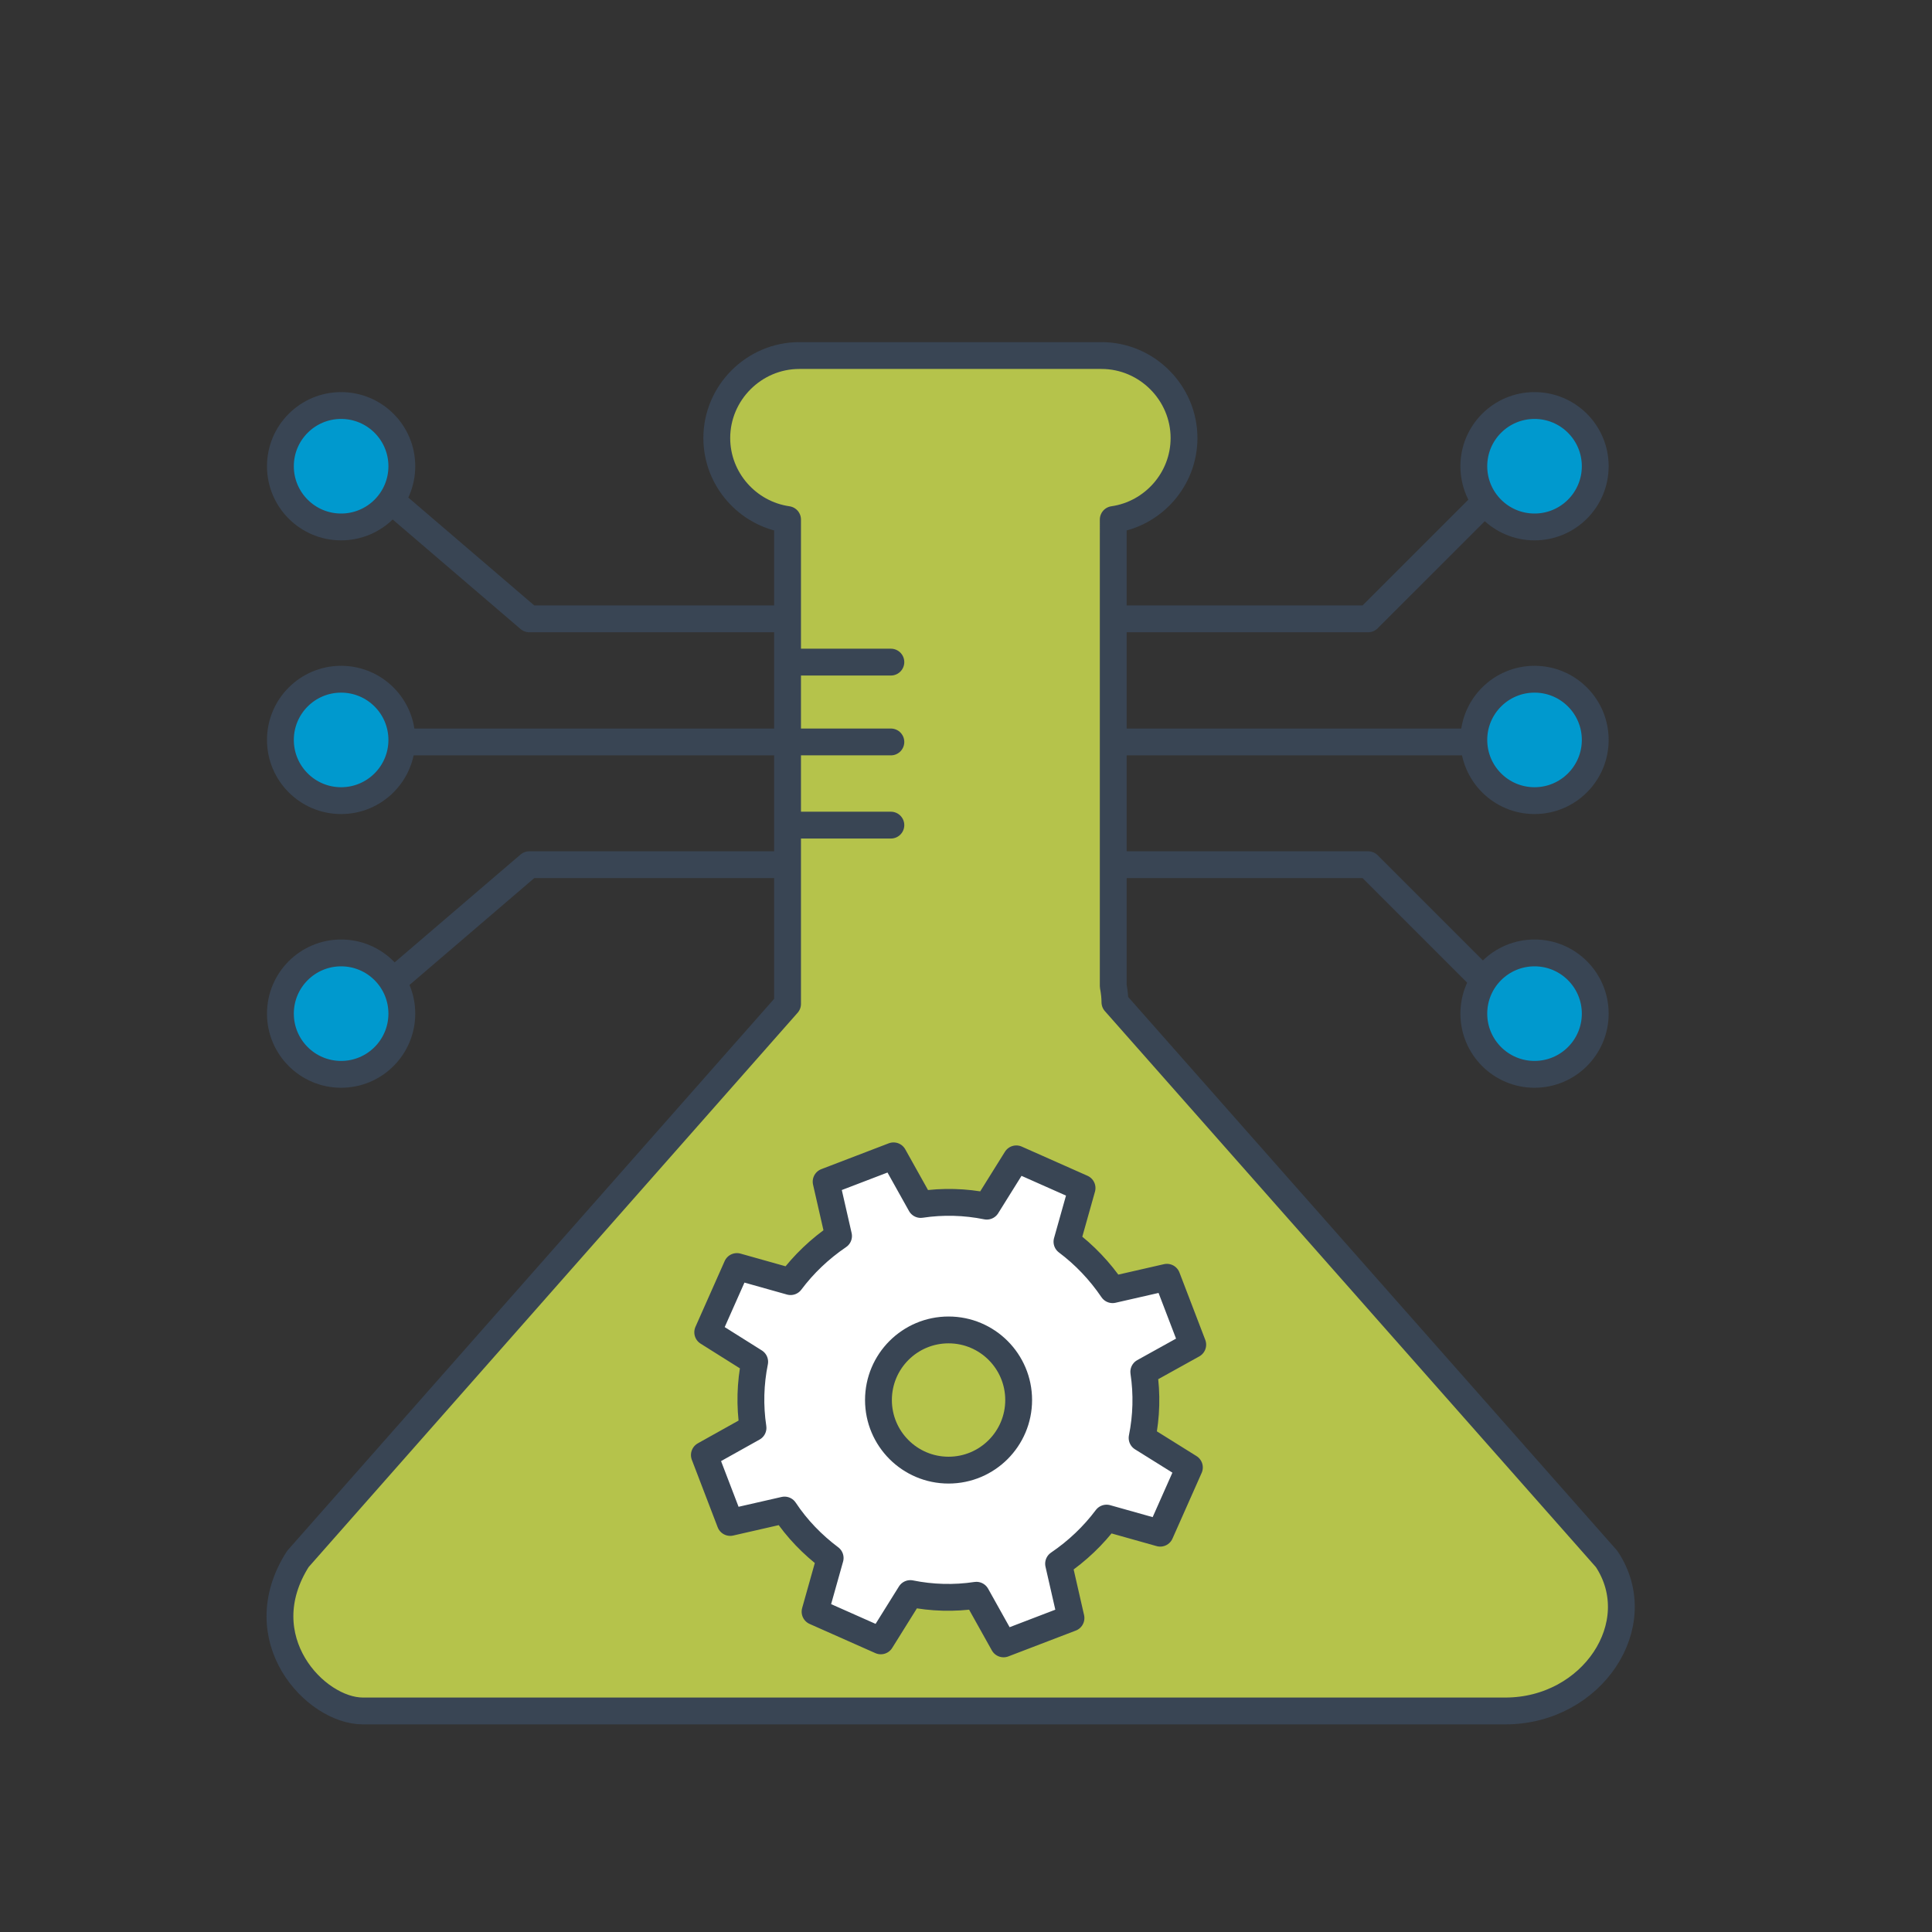 <?xml version="1.0" encoding="utf-8"?>
<!-- Generator: Adobe Illustrator 21.0.0, SVG Export Plug-In . SVG Version: 6.00 Build 0)  -->
<svg version="1.1" id="Layer_1" xmlns="http://www.w3.org/2000/svg" xmlns:xlink="http://www.w3.org/1999/xlink" x="0px" y="0px"
	 viewBox="0 0 576 576" style="enable-background:new 0 0 576 576;" xml:space="preserve">
<rect x="0" y="0" width="576" height="576" fill="#333333" stroke="none"/>
<style type="text/css">
	.st0{fill:none;stroke:#394554;stroke-width:8;stroke-linecap:round;stroke-linejoin:round;stroke-miterlimit:10;}
	.st1{clip-path:url(#SVGID_2_);fill:#0099CE;}
	
		.st2{clip-path:url(#SVGID_2_);fill:none;stroke:#394554;stroke-width:8;stroke-linecap:round;stroke-linejoin:round;stroke-miterlimit:10;}
	.st3{clip-path:url(#SVGID_2_);fill:#B5C34B;}
	.st4{clip-path:url(#SVGID_2_);fill:#FFFFFF;}
</style>
<polyline class="st0" points="112.5,145.7 157.8,184.5 407.9,184.5 453.2,139.2 "/>
<polyline class="st0" points="112.5,296.6 157.8,257.8 407.9,257.8 453.2,303.1 "/>
<line class="st0" x1="453.2" y1="221.2" x2="101.7" y2="221.2"/>
<g>
	<defs>
		<rect id="SVGID_1_" width="576" height="576"/>
	</defs>
	<clipPath id="SVGID_2_">
		<use xlink:href="#SVGID_1_"  style="overflow:visible;"/>
	</clipPath>
	<path class="st1" d="M119.9,302.2c0,10-8.1,18.1-18.1,18.1s-18.1-8.1-18.1-18.1c0-10,8.1-18.1,18.1-18.1S119.9,292.2,119.9,302.2"
		/>
	<circle class="st2" cx="101.7" cy="302.2" r="18.1"/>
	<path class="st1" d="M119.9,139c0,10-8.1,18.1-18.1,18.1S83.6,149,83.6,139c0-10,8.1-18.1,18.1-18.1S119.9,129,119.9,139"/>
	<circle class="st2" cx="101.7" cy="139" r="18.1"/>
	<path class="st1" d="M119.9,220.6c0,10-8.1,18.1-18.1,18.1s-18.1-8.1-18.1-18.1c0-10,8.1-18.1,18.1-18.1S119.9,210.6,119.9,220.6"
		/>
	<circle class="st2" cx="101.7" cy="220.6" r="18.1"/>
	<path class="st1" d="M475.6,302.2c0,10-8.1,18.1-18.1,18.1c-10,0-18.1-8.1-18.1-18.1c0-10,8.1-18.1,18.1-18.1
		C467.5,284.1,475.6,292.2,475.6,302.2"/>
	<circle class="st2" cx="457.5" cy="302.2" r="18.1"/>
	<path class="st1" d="M475.6,139c0,10-8.1,18.1-18.1,18.1c-10,0-18.1-8.1-18.1-18.1c0-10,8.1-18.1,18.1-18.1
		C467.5,120.9,475.6,129,475.6,139"/>
	<circle class="st2" cx="457.5" cy="139" r="18.1"/>
	<path class="st1" d="M475.6,220.6c0,10-8.1,18.1-18.1,18.1c-10,0-18.1-8.1-18.1-18.1c0-10,8.1-18.1,18.1-18.1
		C467.5,202.5,475.6,210.6,475.6,220.6"/>
	<circle class="st2" cx="457.5" cy="220.6" r="18.1"/>
	<path class="st3" d="M479,464.8l-146.6-166c0-1.6-0.2-3.2-0.5-4.8V154.9c11.9-1.7,21.1-12,21.1-24.3c0-13.5-11.1-24.6-24.6-24.6
		h-90.1c-13.5,0-24.6,11.1-24.6,24.6c0,12.3,9.2,22.6,21.1,24.3v144.4L88.8,464.8c-15.1,23.7,5.2,45.3,19.4,45.3h340.6
		C474.7,510.1,491.9,484.2,479,464.8"/>
	<path class="st2" d="M479,464.8l-146.6-166c0-1.6-0.2-3.2-0.5-4.8V154.9c11.9-1.7,21.1-12,21.1-24.3c0-13.5-11.1-24.6-24.6-24.6
		h-90.1c-13.5,0-24.6,11.1-24.6,24.6c0,12.3,9.2,22.6,21.1,24.3v144.4L88.8,464.8c-15.1,23.7,5.2,45.3,19.4,45.3h340.6
		C474.7,510.1,491.9,484.2,479,464.8z"/>
	<path class="st4" d="M355.6,400.9l-7.7-20.1l-16.2,3.7c-3.8-5.6-8.4-10.4-13.6-14.3l4.5-16l-19.6-8.7l-8.8,14.1
		c-6.4-1.3-13.1-1.5-19.7-0.5l-8.1-14.5l-20.1,7.7l3.7,16.2c-5.6,3.8-10.4,8.4-14.3,13.6l-16-4.5l-8.7,19.6L225,406
		c-1.3,6.4-1.5,13.1-0.5,19.7l-14.5,8.1l7.7,20.1l16.2-3.7c3.7,5.6,8.4,10.4,13.6,14.3l-4.5,16l19.6,8.7l8.8-14.1
		c6.4,1.3,13.1,1.5,19.7,0.5l8.1,14.5l20.1-7.7l-3.7-16.2c5.6-3.8,10.4-8.4,14.3-13.6l16,4.5l8.7-19.6l-14.1-8.8
		c1.3-6.4,1.5-13.1,0.5-19.7L355.6,400.9z"/>
	<path class="st2" d="M355.6,400.9l-7.7-20.1l-16.2,3.7c-3.8-5.6-8.4-10.4-13.6-14.3l4.5-16l-19.6-8.7l-8.8,14.1
		c-6.4-1.3-13.1-1.5-19.7-0.5l-8.1-14.5l-20.1,7.7l3.7,16.2c-5.6,3.8-10.4,8.4-14.3,13.6l-16-4.5l-8.7,19.6L225,406
		c-1.3,6.4-1.5,13.1-0.5,19.7l-14.5,8.1l7.7,20.1l16.2-3.7c3.7,5.6,8.4,10.4,13.6,14.3l-4.5,16l19.6,8.7l8.8-14.1
		c6.4,1.3,13.1,1.5,19.7,0.5l8.1,14.5l20.1-7.7l-3.7-16.2c5.6-3.8,10.4-8.4,14.3-13.6l16,4.5l8.7-19.6l-14.1-8.8
		c1.3-6.4,1.5-13.1,0.5-19.7L355.6,400.9z"/>
	<path class="st3" d="M262,417.4c0,11.5,9.3,20.9,20.9,20.9c11.5,0,20.9-9.3,20.9-20.9c0-11.5-9.3-20.9-20.9-20.9
		C271.3,396.5,262,405.8,262,417.4"/>
	<circle class="st2" cx="282.8" cy="417.4" r="20.9"/>
	<line class="st2" x1="235.4" y1="197.4" x2="265.6" y2="197.4"/>
	<line class="st2" x1="235.4" y1="221.2" x2="265.6" y2="221.2"/>
	<line class="st2" x1="235.4" y1="246" x2="265.6" y2="246"/>
</g>
</svg>
